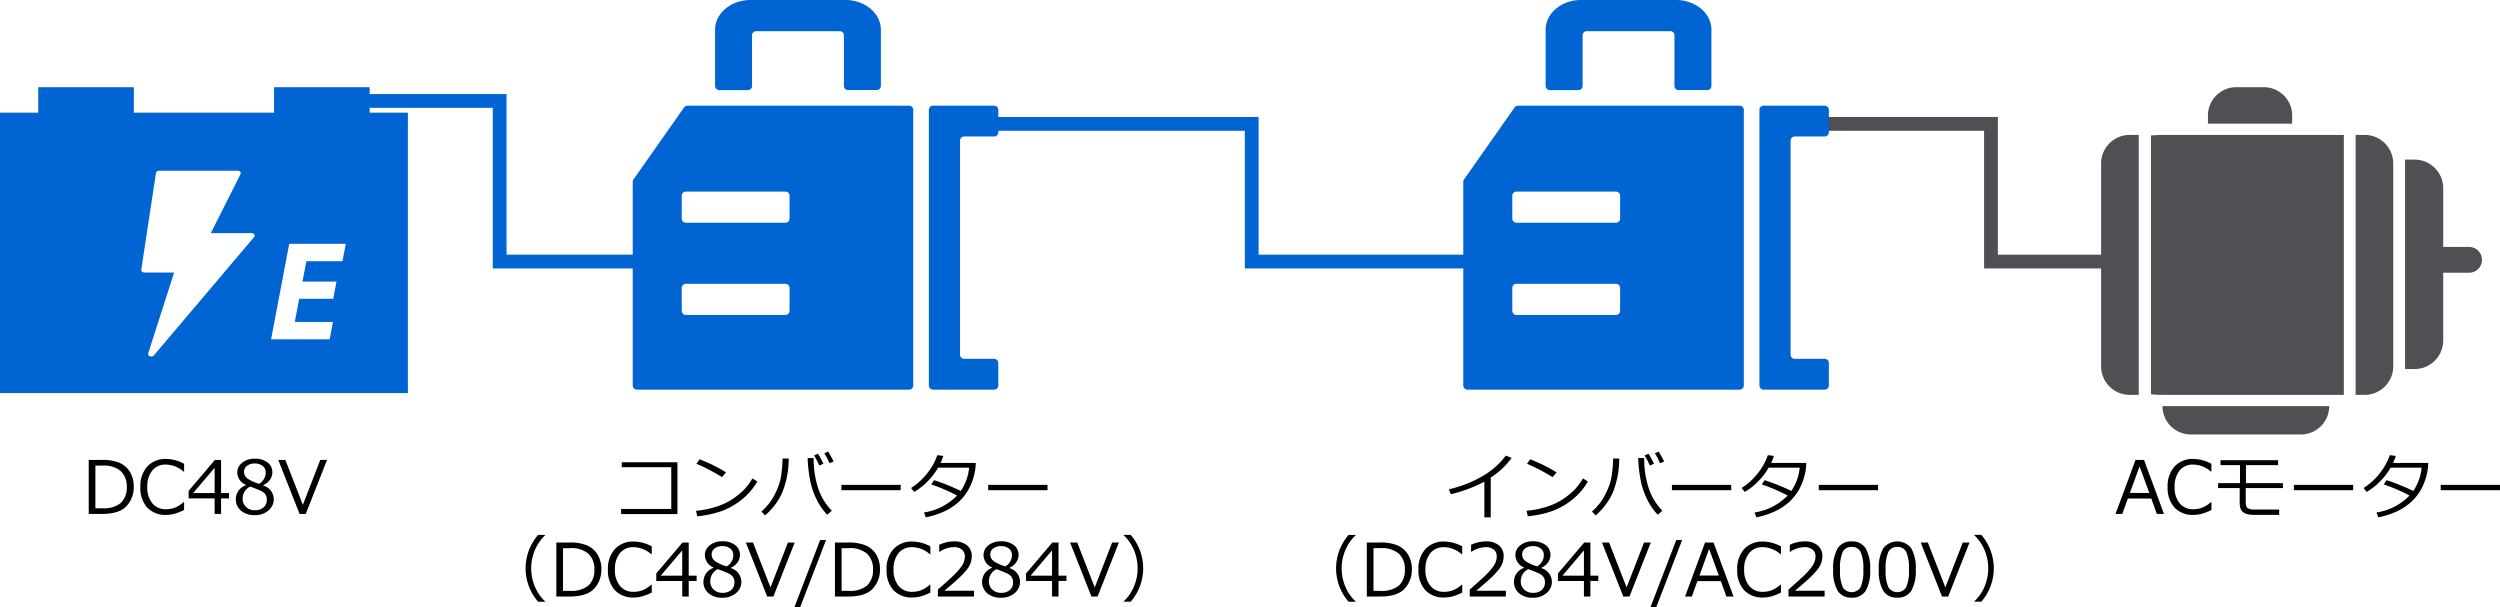 <svg xmlns="http://www.w3.org/2000/svg" width="544.819" height="132.375" viewBox="0 0 544.819 132.375"><g transform="translate(-642 -2703)"><path d="M1.445,0V-11.773H4.281a9.6,9.6,0,0,1,3.906.648,5.051,5.051,0,0,1,2.246,1.98,6.1,6.1,0,0,1,.824,3.27A5.984,5.984,0,0,1,9.7-1.734Q8.141,0,4.313,0ZM2.9-10.539v9.3H4.414a5.82,5.82,0,0,0,4.055-1.18A4.535,4.535,0,0,0,9.734-5.9,4.5,4.5,0,0,0,8.453-9.312a5.678,5.678,0,0,0-4.039-1.227ZM18.336.211A5.4,5.4,0,0,1,14.2-1.383a6.311,6.311,0,0,1-1.5-4.492,6.313,6.313,0,0,1,1.52-4.477,5.356,5.356,0,0,1,4.121-1.633,8.415,8.415,0,0,1,3.891,1.055v1.711h-.109a5.951,5.951,0,0,0-3.875-1.539A3.645,3.645,0,0,0,15.3-9.465a5.417,5.417,0,0,0-1.086,3.59,5.3,5.3,0,0,0,1.105,3.566,3.686,3.686,0,0,0,2.941,1.285,5.65,5.65,0,0,0,1.891-.316,6.413,6.413,0,0,0,1.969-1.238h.109V-.859A11.791,11.791,0,0,1,19.9.031,7.436,7.436,0,0,1,18.336.211Zm13.68-3.6H30.289V0H28.883V-3.391H23.219V-5.031l5.727-6.742h1.344v7.227h1.727ZM28.883-4.547v-5.508L24.2-4.547Zm6.8-1.7v-.094A3,3,0,0,1,33.82-8.969a2.708,2.708,0,0,1,1.078-2.2,4.236,4.236,0,0,1,2.742-.867,4.372,4.372,0,0,1,2.773.82A2.6,2.6,0,0,1,41.461-9.07a2.791,2.791,0,0,1-.52,1.613A3.443,3.443,0,0,1,39.5-6.281v.1a3.15,3.15,0,0,1,2.273,2.922,3.171,3.171,0,0,1-1.18,2.52,4.4,4.4,0,0,1-2.953,1A4.463,4.463,0,0,1,34.633-.7a3.169,3.169,0,0,1-1.125-2.527A3.189,3.189,0,0,1,35.688-6.242Zm4.328-2.82a1.717,1.717,0,0,0-.648-1.383,2.627,2.627,0,0,0-1.734-.539,2.676,2.676,0,0,0-1.684.5A1.593,1.593,0,0,0,35.3-9.156a1.772,1.772,0,0,0,.813,1.492A8.711,8.711,0,0,0,38.578-6.57,2.844,2.844,0,0,0,40.016-9.062Zm-3.375,3.1a2.887,2.887,0,0,0-1.648,2.625,2.388,2.388,0,0,0,.75,1.832,2.7,2.7,0,0,0,1.914.7,2.787,2.787,0,0,0,1.9-.613,2.118,2.118,0,0,0,.7-1.684,1.945,1.945,0,0,0-.32-1.168A2.493,2.493,0,0,0,39-5.016Q38.391-5.32,36.641-5.961Zm16.75-5.812L48.742,0H47.4L42.75-11.773H44.3l3.813,9.789,3.8-9.789Z" transform="translate(659.889 2815)"/><path d="M-34.258.031H-46.531V-1.086H-35.6v-9.1H-46.383v-1.078h12.125Zm10.594-9.086-.883,1.023a41.82,41.82,0,0,0-5.562-2.9l.672-.977A33.158,33.158,0,0,1-23.664-9.055Zm6.813,1.984a13.792,13.792,0,0,1-3.406,3.957A15.368,15.368,0,0,1-24.613-.629,22.958,22.958,0,0,1-29.937.516l-.273-1.2a21.035,21.035,0,0,0,4.563-.934A13.866,13.866,0,0,0-22.23-3.254a17.361,17.361,0,0,0,2.363-1.9,12.872,12.872,0,0,0,1.945-2.59ZM-.609-.7-1.617.18A13.6,13.6,0,0,1-3.988-3.289,16.272,16.272,0,0,1-5.461-8.031a28.071,28.071,0,0,1-.414-4.141h1.3v.125a20.483,20.483,0,0,0,.938,6.285A12.6,12.6,0,0,0-.609-.7Zm-9.406-11.375a19.378,19.378,0,0,1-1.43,7.48A13.916,13.916,0,0,1-15.172.32l-.781-.844a14.086,14.086,0,0,0,1.578-1.648,11.01,11.01,0,0,0,1.188-1.816,21.475,21.475,0,0,0,.918-2,11.753,11.753,0,0,0,.641-2.551,29.132,29.132,0,0,0,.285-3.535Zm9.789.656-.891.367a14.459,14.459,0,0,0-1.125-2.156l.82-.391A19.169,19.169,0,0,1-.227-11.422Zm-2.219.477-.9.406a17.292,17.292,0,0,0-1.133-2.2l.844-.383A16.514,16.514,0,0,1-2.445-10.945ZM14.391-5.172H1.469V-6.328H14.391Zm9.3-7.469a11.854,11.854,0,0,1-.594,1.523h7.664a16.125,16.125,0,0,1-.148,1.641,13.958,13.958,0,0,1-.762,2.73A11.813,11.813,0,0,1,28.527-4.3a10.734,10.734,0,0,1-2.078,2.18,12.762,12.762,0,0,1-2.91,1.73A18.766,18.766,0,0,1,19.859.75L19.484-.32a12.714,12.714,0,0,0,7.2-3.687A37.907,37.907,0,0,0,21.055-6.43l.609-.93a45.812,45.812,0,0,1,5.828,2.352,10.829,10.829,0,0,0,1.82-5.07H22.547a14.56,14.56,0,0,1-2.395,3.094A13.759,13.759,0,0,1,17.344-4.8l-.687-.852A13.884,13.884,0,0,0,20.277-8.98a13.044,13.044,0,0,0,2.105-3.832Zm22.7,7.469H33.469V-6.328H46.391Zm-109.477,24.3h-1.539a11.1,11.1,0,0,1-2.719-7.281,11.15,11.15,0,0,1,2.719-7.273h1.539v.078a9.289,9.289,0,0,0-2.086,2.9,9.993,9.993,0,0,0-.953,4.3,10.08,10.08,0,0,0,.953,4.32,9.289,9.289,0,0,0,2.086,2.9ZM-60.648,18V6.227h2.836a9.6,9.6,0,0,1,3.906.648,5.051,5.051,0,0,1,2.246,1.98,6.1,6.1,0,0,1,.824,3.27,5.984,5.984,0,0,1-1.559,4.141Q-53.953,18-57.781,18ZM-59.2,7.461v9.3h1.516a5.82,5.82,0,0,0,4.055-1.18A4.535,4.535,0,0,0-52.359,12.1a4.5,4.5,0,0,0-1.281-3.414A5.678,5.678,0,0,0-57.68,7.461Zm15.438,10.75a5.4,5.4,0,0,1-4.137-1.594,6.311,6.311,0,0,1-1.5-4.492,6.313,6.313,0,0,1,1.52-4.477A5.356,5.356,0,0,1-43.75,6.016,8.415,8.415,0,0,1-39.859,7.07V8.781h-.109a5.951,5.951,0,0,0-3.875-1.539,3.645,3.645,0,0,0-2.945,1.293,5.417,5.417,0,0,0-1.086,3.59,5.3,5.3,0,0,0,1.105,3.566,3.686,3.686,0,0,0,2.941,1.285,5.65,5.65,0,0,0,1.891-.316,6.413,6.413,0,0,0,1.969-1.238h.109v1.719a11.791,11.791,0,0,1-2.332.891A7.436,7.436,0,0,1-43.758,18.211Zm13.68-3.6H-31.8V18h-1.406V14.609h-5.664V12.969l5.727-6.742H-31.8v7.227h1.727Zm-3.133-1.156V7.945l-4.68,5.508Zm6.8-1.7v-.094a3,3,0,0,1-1.867-2.633,2.708,2.708,0,0,1,1.078-2.2,4.236,4.236,0,0,1,2.742-.867,4.372,4.372,0,0,1,2.773.82A2.6,2.6,0,0,1-20.633,8.93a2.791,2.791,0,0,1-.52,1.613,3.443,3.443,0,0,1-1.441,1.176v.1a3.15,3.15,0,0,1,2.273,2.922,3.171,3.171,0,0,1-1.18,2.52,4.4,4.4,0,0,1-2.953,1,4.463,4.463,0,0,1-3.008-.965,3.169,3.169,0,0,1-1.125-2.527A3.189,3.189,0,0,1-26.406,11.758Zm4.328-2.82a1.717,1.717,0,0,0-.648-1.383,2.627,2.627,0,0,0-1.734-.539,2.676,2.676,0,0,0-1.684.5A1.593,1.593,0,0,0-26.8,8.844a1.772,1.772,0,0,0,.813,1.492,8.711,8.711,0,0,0,2.469,1.094A2.844,2.844,0,0,0-22.078,8.938Zm-3.375,3.1A2.887,2.887,0,0,0-27.1,14.664a2.388,2.388,0,0,0,.75,1.832,2.7,2.7,0,0,0,1.914.7,2.787,2.787,0,0,0,1.9-.613,2.118,2.118,0,0,0,.7-1.684,1.945,1.945,0,0,0-.32-1.168,2.493,2.493,0,0,0-.934-.746Q-23.7,12.68-25.453,12.039ZM-8.7,6.227-13.352,18H-14.7L-19.344,6.227h1.555l3.813,9.789,3.8-9.789ZM-1.875,5.7-7.531,20.375H-8.789L-3.156,5.7ZM.07,18V6.227H2.906a9.6,9.6,0,0,1,3.906.648,5.051,5.051,0,0,1,2.246,1.98,6.1,6.1,0,0,1,.824,3.27,5.984,5.984,0,0,1-1.559,4.141Q6.766,18,2.938,18ZM1.523,7.461v9.3H3.039a5.82,5.82,0,0,0,4.055-1.18A4.535,4.535,0,0,0,8.359,12.1,4.5,4.5,0,0,0,7.078,8.688,5.678,5.678,0,0,0,3.039,7.461Zm15.438,10.75a5.4,5.4,0,0,1-4.137-1.594,6.311,6.311,0,0,1-1.5-4.492,6.313,6.313,0,0,1,1.52-4.477,5.356,5.356,0,0,1,4.121-1.633A8.415,8.415,0,0,1,20.859,7.07V8.781H20.75a5.951,5.951,0,0,0-3.875-1.539A3.645,3.645,0,0,0,13.93,8.535a5.417,5.417,0,0,0-1.086,3.59,5.3,5.3,0,0,0,1.105,3.566,3.686,3.686,0,0,0,2.941,1.285,5.65,5.65,0,0,0,1.891-.316,6.413,6.413,0,0,0,1.969-1.238h.109v1.719a11.791,11.791,0,0,1-2.332.891A7.436,7.436,0,0,1,16.961,18.211ZM30.375,18H22.5V16.477q1.25-1.078,2.809-2.508a16.237,16.237,0,0,0,2.316-2.516,3.777,3.777,0,0,0,.758-2.172,1.859,1.859,0,0,0-.637-1.5,2.592,2.592,0,0,0-1.73-.539,5.679,5.679,0,0,0-3.148,1.016h-.078V6.734a7.524,7.524,0,0,1,3.266-.75,4.215,4.215,0,0,1,2.8.863A2.919,2.919,0,0,1,29.883,9.2a4.461,4.461,0,0,1-.262,1.523,4.907,4.907,0,0,1-.816,1.414A18.692,18.692,0,0,1,27.477,13.6q-.773.773-3.555,3.141h6.453Zm3.938-6.242v-.094a3,3,0,0,1-1.867-2.633,2.708,2.708,0,0,1,1.078-2.2,4.236,4.236,0,0,1,2.742-.867,4.372,4.372,0,0,1,2.773.82A2.6,2.6,0,0,1,40.086,8.93a2.791,2.791,0,0,1-.52,1.613,3.443,3.443,0,0,1-1.441,1.176v.1a3.115,3.115,0,0,1,1.094,5.441,4.4,4.4,0,0,1-2.953,1,4.463,4.463,0,0,1-3.008-.965,3.262,3.262,0,0,1,1.055-5.543Zm4.328-2.82a1.717,1.717,0,0,0-.648-1.383,2.627,2.627,0,0,0-1.734-.539,2.676,2.676,0,0,0-1.684.5,1.593,1.593,0,0,0-.652,1.324,1.772,1.772,0,0,0,.813,1.492A8.711,8.711,0,0,0,37.2,11.43,2.844,2.844,0,0,0,38.641,8.938Zm-3.375,3.1a2.887,2.887,0,0,0-1.648,2.625,2.388,2.388,0,0,0,.75,1.832,2.7,2.7,0,0,0,1.914.7,2.787,2.787,0,0,0,1.9-.613,2.118,2.118,0,0,0,.7-1.684,1.945,1.945,0,0,0-.32-1.168,2.493,2.493,0,0,0-.934-.746Q37.016,12.68,35.266,12.039Zm15.25,2.57H48.789V18H47.383V14.609H41.719V12.969l5.727-6.742h1.344v7.227h1.727Zm-3.133-1.156V7.945L42.7,13.453Zm14.57-7.227L57.3,18H55.961L51.313,6.227h1.555l3.813,9.789,3.8-9.789Zm5.289,5.617a11.1,11.1,0,0,1-2.719,7.281H62.992v-.062a9.289,9.289,0,0,0,2.086-2.9,10.215,10.215,0,0,0,0-8.617,9.289,9.289,0,0,0-2.086-2.9V4.563h1.531A11.16,11.16,0,0,1,67.242,11.844Z" transform="translate(823.889 2815)"/><path d="M-38.016.75h-1.391V-7.031A30.136,30.136,0,0,1-46.719-4.3l-.414-1.07a26.13,26.13,0,0,0,8-3.273,16.505,16.505,0,0,0,4.4-4.07l1.281.5a16.942,16.942,0,0,1-4.562,4.281Zm14.352-9.8-.883,1.023a41.82,41.82,0,0,0-5.562-2.9l.672-.977A33.158,33.158,0,0,1-23.664-9.055Zm6.813,1.984a13.792,13.792,0,0,1-3.406,3.957A15.368,15.368,0,0,1-24.613-.629,22.958,22.958,0,0,1-29.937.516l-.273-1.2a21.035,21.035,0,0,0,4.563-.934A13.866,13.866,0,0,0-22.23-3.254a17.361,17.361,0,0,0,2.363-1.9,12.872,12.872,0,0,0,1.945-2.59ZM-.609-.7-1.617.18A13.6,13.6,0,0,1-3.988-3.289,16.272,16.272,0,0,1-5.461-8.031a28.071,28.071,0,0,1-.414-4.141h1.3v.125a20.483,20.483,0,0,0,.938,6.285A12.6,12.6,0,0,0-.609-.7Zm-9.406-11.375a19.378,19.378,0,0,1-1.43,7.48A13.916,13.916,0,0,1-15.172.32l-.781-.844a14.086,14.086,0,0,0,1.578-1.648,11.01,11.01,0,0,0,1.188-1.816,21.475,21.475,0,0,0,.918-2,11.753,11.753,0,0,0,.641-2.551,29.132,29.132,0,0,0,.285-3.535Zm9.789.656-.891.367a14.459,14.459,0,0,0-1.125-2.156l.82-.391A19.169,19.169,0,0,1-.227-11.422Zm-2.219.477-.9.406a17.292,17.292,0,0,0-1.133-2.2l.844-.383A16.514,16.514,0,0,1-2.445-10.945ZM14.391-5.172H1.469V-6.328H14.391Zm9.3-7.469a11.854,11.854,0,0,1-.594,1.523h7.664a16.125,16.125,0,0,1-.148,1.641,13.958,13.958,0,0,1-.762,2.73A11.813,11.813,0,0,1,28.527-4.3a10.734,10.734,0,0,1-2.078,2.18,12.762,12.762,0,0,1-2.91,1.73A18.766,18.766,0,0,1,19.859.75L19.484-.32a12.714,12.714,0,0,0,7.2-3.687A37.907,37.907,0,0,0,21.055-6.43l.609-.93a45.812,45.812,0,0,1,5.828,2.352,10.829,10.829,0,0,0,1.82-5.07H22.547a14.56,14.56,0,0,1-2.395,3.094A13.759,13.759,0,0,1,17.344-4.8l-.687-.852A13.884,13.884,0,0,0,20.277-8.98a13.044,13.044,0,0,0,2.105-3.832Zm22.7,7.469H33.469V-6.328H46.391Zm-113.848,24.3H-69a11.1,11.1,0,0,1-2.719-7.281A11.15,11.15,0,0,1-69,4.578h1.539v.078a9.289,9.289,0,0,0-2.086,2.9,9.993,9.993,0,0,0-.953,4.3,10.08,10.08,0,0,0,.953,4.32,9.289,9.289,0,0,0,2.086,2.9ZM-65.02,18V6.227h2.836a9.6,9.6,0,0,1,3.906.648,5.051,5.051,0,0,1,2.246,1.98,6.1,6.1,0,0,1,.824,3.27,5.984,5.984,0,0,1-1.559,4.141Q-58.324,18-62.152,18Zm1.453-10.539v9.3h1.516A5.82,5.82,0,0,0-58,15.586,4.535,4.535,0,0,0-56.73,12.1a4.5,4.5,0,0,0-1.281-3.414,5.678,5.678,0,0,0-4.039-1.227Zm15.438,10.75a5.4,5.4,0,0,1-4.137-1.594,6.311,6.311,0,0,1-1.5-4.492,6.313,6.313,0,0,1,1.52-4.477,5.356,5.356,0,0,1,4.121-1.633A8.415,8.415,0,0,1-44.23,7.07V8.781h-.109a5.951,5.951,0,0,0-3.875-1.539A3.645,3.645,0,0,0-51.16,8.535a5.417,5.417,0,0,0-1.086,3.59,5.3,5.3,0,0,0,1.105,3.566A3.686,3.686,0,0,0-48.2,16.977a5.65,5.65,0,0,0,1.891-.316,6.413,6.413,0,0,0,1.969-1.238h.109v1.719a11.791,11.791,0,0,1-2.332.891A7.436,7.436,0,0,1-48.129,18.211ZM-34.715,18H-42.59V16.477q1.25-1.078,2.809-2.508a16.237,16.237,0,0,0,2.316-2.516,3.777,3.777,0,0,0,.758-2.172,1.859,1.859,0,0,0-.637-1.5,2.592,2.592,0,0,0-1.73-.539,5.679,5.679,0,0,0-3.148,1.016H-42.3V6.734a7.524,7.524,0,0,1,3.266-.75,4.215,4.215,0,0,1,2.8.863A2.919,2.919,0,0,1-35.207,9.2a4.461,4.461,0,0,1-.262,1.523,4.907,4.907,0,0,1-.816,1.414A18.692,18.692,0,0,1-37.613,13.6q-.773.773-3.555,3.141h6.453Zm3.938-6.242v-.094a3,3,0,0,1-1.867-2.633,2.708,2.708,0,0,1,1.078-2.2,4.236,4.236,0,0,1,2.742-.867,4.372,4.372,0,0,1,2.773.82A2.6,2.6,0,0,1-25,8.93a2.791,2.791,0,0,1-.52,1.613,3.443,3.443,0,0,1-1.441,1.176v.1a3.15,3.15,0,0,1,2.273,2.922,3.171,3.171,0,0,1-1.18,2.52,4.4,4.4,0,0,1-2.953,1,4.463,4.463,0,0,1-3.008-.965,3.169,3.169,0,0,1-1.125-2.527A3.189,3.189,0,0,1-30.777,11.758Zm4.328-2.82A1.717,1.717,0,0,0-27.1,7.555a2.627,2.627,0,0,0-1.734-.539,2.676,2.676,0,0,0-1.684.5,1.593,1.593,0,0,0-.652,1.324,1.772,1.772,0,0,0,.813,1.492,8.711,8.711,0,0,0,2.469,1.094A2.844,2.844,0,0,0-26.449,8.938Zm-3.375,3.1a2.887,2.887,0,0,0-1.648,2.625,2.388,2.388,0,0,0,.75,1.832,2.7,2.7,0,0,0,1.914.7,2.787,2.787,0,0,0,1.9-.613,2.118,2.118,0,0,0,.7-1.684,1.945,1.945,0,0,0-.32-1.168,2.493,2.493,0,0,0-.934-.746Q-28.074,12.68-29.824,12.039Zm15.25,2.57H-16.3V18h-1.406V14.609h-5.664V12.969l5.727-6.742H-16.3v7.227h1.727Zm-3.133-1.156V7.945l-4.68,5.508Zm14.57-7.227L-7.785,18H-9.129L-13.777,6.227h1.555l3.813,9.789,3.8-9.789ZM3.691,5.7-1.965,20.375H-3.223L2.41,5.7Zm8,7.727-2.117-5.8-2.109,5.8ZM13.34,18l-1.211-3.359H7.02L5.809,18H4.332L8.691,6.227h1.852L14.895,18Zm7.992.211A5.4,5.4,0,0,1,17.2,16.617a6.311,6.311,0,0,1-1.5-4.492,6.313,6.313,0,0,1,1.52-4.477A5.356,5.356,0,0,1,21.34,6.016,8.415,8.415,0,0,1,25.23,7.07V8.781h-.109a5.951,5.951,0,0,0-3.875-1.539A3.645,3.645,0,0,0,18.3,8.535a5.417,5.417,0,0,0-1.086,3.59,5.3,5.3,0,0,0,1.105,3.566,3.686,3.686,0,0,0,2.941,1.285,5.65,5.65,0,0,0,1.891-.316,6.413,6.413,0,0,0,1.969-1.238h.109v1.719a11.791,11.791,0,0,1-2.332.891A7.436,7.436,0,0,1,21.332,18.211ZM34.746,18H26.871V16.477q1.25-1.078,2.809-2.508A16.237,16.237,0,0,0,32,11.453a3.777,3.777,0,0,0,.758-2.172,1.859,1.859,0,0,0-.637-1.5,2.592,2.592,0,0,0-1.73-.539,5.679,5.679,0,0,0-3.148,1.016H27.16V6.734a7.524,7.524,0,0,1,3.266-.75,4.215,4.215,0,0,1,2.8.863A2.919,2.919,0,0,1,34.254,9.2a4.461,4.461,0,0,1-.262,1.523,4.907,4.907,0,0,1-.816,1.414A18.692,18.692,0,0,1,31.848,13.6q-.773.773-3.555,3.141h6.453Zm5.9.242a3.4,3.4,0,0,1-3.055-1.484,8.6,8.6,0,0,1-.977-4.633,8.618,8.618,0,0,1,.98-4.641,3.391,3.391,0,0,1,3.051-1.492,3.382,3.382,0,0,1,3.039,1.5,8.557,8.557,0,0,1,.984,4.621,8.644,8.644,0,0,1-.977,4.645A3.384,3.384,0,0,1,40.645,18.242Zm0-11.055a2.061,2.061,0,0,0-1.937,1.059,8.637,8.637,0,0,0-.6,3.879,8.591,8.591,0,0,0,.6,3.859,2.294,2.294,0,0,0,3.871,0,8.69,8.69,0,0,0,.6-3.875,8.707,8.707,0,0,0-.594-3.84A2.042,2.042,0,0,0,40.645,7.188Zm9.938,11.055a3.4,3.4,0,0,1-3.055-1.484,8.6,8.6,0,0,1-.977-4.633,8.618,8.618,0,0,1,.98-4.641,3.85,3.85,0,0,1,6.09,0,8.557,8.557,0,0,1,.984,4.621,8.644,8.644,0,0,1-.977,4.645A3.384,3.384,0,0,1,50.582,18.242Zm0-11.055a2.061,2.061,0,0,0-1.937,1.059,8.637,8.637,0,0,0-.6,3.879,8.591,8.591,0,0,0,.6,3.859,2.294,2.294,0,0,0,3.871,0,8.69,8.69,0,0,0,.6-3.875,8.707,8.707,0,0,0-.594-3.84A2.042,2.042,0,0,0,50.582,7.188Zm15.742-.961L61.676,18H60.332L55.684,6.227h1.555l3.813,9.789,3.8-9.789Zm5.289,5.617a11.1,11.1,0,0,1-2.719,7.281H67.363v-.062a9.289,9.289,0,0,0,2.086-2.9,10.215,10.215,0,0,0,0-8.617,9.289,9.289,0,0,0-2.086-2.9V4.563h1.531A11.16,11.16,0,0,1,71.613,11.844Z" transform="translate(1004.889 2815)"/><path d="M7.5-4.57l-2.117-5.8L3.273-4.57ZM9.148,0,7.938-3.359H2.828L1.617,0H.141L4.5-11.773H6.352L10.7,0Zm7.992.211A5.4,5.4,0,0,1,13-1.383a6.311,6.311,0,0,1-1.5-4.492,6.313,6.313,0,0,1,1.52-4.477,5.356,5.356,0,0,1,4.121-1.633,8.415,8.415,0,0,1,3.891,1.055v1.711H20.93a5.951,5.951,0,0,0-3.875-1.539,3.645,3.645,0,0,0-2.945,1.293,5.417,5.417,0,0,0-1.086,3.59,5.3,5.3,0,0,0,1.105,3.566A3.686,3.686,0,0,0,17.07-1.023a5.65,5.65,0,0,0,1.891-.316A6.413,6.413,0,0,0,20.93-2.578h.109V-.859a11.791,11.791,0,0,1-2.332.891A7.436,7.436,0,0,1,17.141.211ZM36.625-5.633H28.516v3.055q0,1.016.426,1.316a2.372,2.372,0,0,0,1.348.3h5.523V.2H30.227a5.237,5.237,0,0,1-1.379-.16,2.452,2.452,0,0,1-.957-.48,1.747,1.747,0,0,1-.531-.785A5.024,5.024,0,0,1,27.2-2.7v-2.93H22.5V-6.719h4.766v-3.922H23.023v-1.07H35.57v1.07H28.563v3.922h8.063Zm15.3.461H39.008V-6.328H51.93Zm9.3-7.469a11.854,11.854,0,0,1-.594,1.523H68.3a16.125,16.125,0,0,1-.148,1.641,13.958,13.958,0,0,1-.762,2.73A11.813,11.813,0,0,1,66.066-4.3a10.734,10.734,0,0,1-2.078,2.18,12.762,12.762,0,0,1-2.91,1.73A18.766,18.766,0,0,1,57.4.75L57.023-.32a12.714,12.714,0,0,0,7.2-3.687A37.907,37.907,0,0,0,58.594-6.43l.609-.93a45.812,45.812,0,0,1,5.828,2.352,10.829,10.829,0,0,0,1.82-5.07H60.086a14.56,14.56,0,0,1-2.395,3.094A13.759,13.759,0,0,1,54.883-4.8L54.2-5.648A13.884,13.884,0,0,0,57.816-8.98a13.044,13.044,0,0,0,2.105-3.832Zm22.7,7.469H71.008V-6.328H83.93Z" transform="translate(1102.889 2815)"/><g transform="translate(620.42 535.68)"><g transform="translate(479.469 2186.32)"><path d="M520.092,2192.5a6.179,6.179,0,0,0-6.18-6.179h-6a6.178,6.178,0,0,0-6.179,6.179v1.775h18.355Z" transform="translate(-478.452 -2186.32)" fill="#505054"/><path d="M489.859,2196.383v56.423c.845.078,1.7.116,2.569.116h39.464v-56.656H492.428C491.562,2196.266,490.7,2196.306,489.859,2196.383Z" transform="translate(-478.994 -2185.866)" fill="#505054"/><path d="M534.481,2196.266h-1.967v56.656h1.967a6.231,6.231,0,0,0,6.231-6.231V2202.5A6.232,6.232,0,0,0,534.481,2196.266Z" transform="translate(-477.047 -2185.866)" fill="#505054"/><path d="M485.7,2252.922h1.968v-56.656H485.7a6.231,6.231,0,0,0-6.23,6.231v44.194A6.231,6.231,0,0,0,485.7,2252.922Z" transform="translate(-479.469 -2185.866)" fill="#505054"/><path d="M558.751,2221.268a2.807,2.807,0,0,0-1.99-.824h-5.629v-12.8a6.231,6.231,0,0,0-6.231-6.23h-2.089v45.642H544.9a6.231,6.231,0,0,0,6.231-6.231v-14.754h5.629a2.814,2.814,0,0,0,1.99-4.805Z" transform="translate(-476.576 -2185.631)" fill="#505054"/><path d="M498.437,2258.968h23.985a6.179,6.179,0,0,0,6.179-6.18H492.258A6.18,6.18,0,0,0,498.437,2258.968Z" transform="translate(-478.885 -2183.284)" fill="#505054"/></g></g><path d="M355.333,2999H395v30h30.667" transform="translate(680.889 -269)" fill="none" stroke="#505054" stroke-width="3"/><path d="M355.333,2999H395v35h30.667" transform="translate(355.889 -274)" fill="none" stroke="#0064d2" stroke-width="3"/><path d="M355.333,2999h61.787v30h47.768" transform="translate(497.667 -269)" fill="none" stroke="#0064d2" stroke-width="3"/><g transform="translate(780.918 2677.053)"><path d="M44.669,46.222H51.2a.905.905,0,0,0,.905-.907v-4.9a.905.905,0,0,0-.905-.907H37.876a.906.906,0,0,0-.905.907v60.068a.906.906,0,0,0,.905.907H51.2a.905.905,0,0,0,.905-.907v-4.9a.905.905,0,0,0-.905-.907H44.669a.906.906,0,0,1-.905-.905V47.128A.906.906,0,0,1,44.669,46.222Z" transform="translate(26.535 9.47)" fill="#0064d2"/><path d="M10.444,45.583h6.245a.906.906,0,0,0,.905-.905V33.645a.906.906,0,0,1,.907-.905H36.707a.906.906,0,0,1,.907.905V44.677a.9.9,0,0,0,.905.905h6.243a.906.906,0,0,0,.907-.905V32.44c0-3.58-3.454-6.493-7.7-6.493H17.237c-4.246,0-7.7,2.913-7.7,6.493V44.677A.906.906,0,0,0,10.444,45.583Z" transform="translate(7.38)" fill="#0064d2"/><path d="M59.2,39.509H10.9a.908.908,0,0,0-.742.386L-.864,55.585a.909.909,0,0,0-.165.521v44.378a.906.906,0,0,0,.905.907H59.2a.907.907,0,0,0,.907-.907V40.416A.907.907,0,0,0,59.2,39.509Zm-26.053,44.7a.906.906,0,0,1-.907.905H10.562a.906.906,0,0,1-.907-.905V79.225a.907.907,0,0,1,.907-.907h21.68a.907.907,0,0,1,.907.907Zm0-20.092a.906.906,0,0,1-.907.905H10.562a.906.906,0,0,1-.907-.905V59.133a.907.907,0,0,1,.907-.907h21.68a.907.907,0,0,1,.907.907Z" transform="translate(0 9.47)" fill="#0064d2"/></g><g transform="translate(961.918 2677.053)"><path d="M44.669,46.222H51.2a.905.905,0,0,0,.905-.907v-4.9a.905.905,0,0,0-.905-.907H37.876a.906.906,0,0,0-.905.907v60.068a.906.906,0,0,0,.905.907H51.2a.905.905,0,0,0,.905-.907v-4.9a.905.905,0,0,0-.905-.907H44.669a.906.906,0,0,1-.905-.905V47.128A.906.906,0,0,1,44.669,46.222Z" transform="translate(26.535 9.47)" fill="#0064d2"/><path d="M10.444,45.583h6.245a.906.906,0,0,0,.905-.905V33.645a.906.906,0,0,1,.907-.905H36.707a.906.906,0,0,1,.907.905V44.677a.9.9,0,0,0,.905.905h6.243a.906.906,0,0,0,.907-.905V32.44c0-3.58-3.454-6.493-7.7-6.493H17.237c-4.246,0-7.7,2.913-7.7,6.493V44.677A.906.906,0,0,0,10.444,45.583Z" transform="translate(7.38)" fill="#0064d2"/><path d="M59.2,39.509H10.9a.908.908,0,0,0-.742.386L-.864,55.585a.909.909,0,0,0-.165.521v44.378a.906.906,0,0,0,.905.907H59.2a.907.907,0,0,0,.907-.907V40.416A.907.907,0,0,0,59.2,39.509Zm-26.053,44.7a.906.906,0,0,1-.907.905H10.562a.906.906,0,0,1-.907-.905V79.225a.907.907,0,0,1,.907-.907h21.68a.907.907,0,0,1,.907.907Zm0-20.092a.906.906,0,0,1-.907.905H10.562a.906.906,0,0,1-.907-.905V59.133a.907.907,0,0,1,.907-.907h21.68a.907.907,0,0,1,.907.907Z" transform="translate(0 9.47)" fill="#0064d2"/></g><path d="M40.333,38v5.556H32v61.111h88.889V43.556h-8.333V38H91.722v5.556H61.167V38Zm54.7,34.124H107.37l-.743,3.8H98.774l-.865,4.451h7.419l-.711,3.742H97.2l-.958,5.04h8.318l-.711,3.8H91.074ZM65.989,56.69a.646.646,0,0,1,.678-.487H83.781a.733.733,0,0,1,.574.247.455.455,0,0,1,.053.517L77.939,69.8h8.874a.7.7,0,0,1,.606.3.45.45,0,0,1-.049.565l-21.853,25.8a.751.751,0,0,1-.56.229.8.8,0,0,1-.285-.051.518.518,0,0,1-.376-.629l5.646-17.618H63.465a.764.764,0,0,1-.508-.182.475.475,0,0,1-.172-.421Z" transform="translate(610 2684)" fill="#0064d2"/></g></svg>